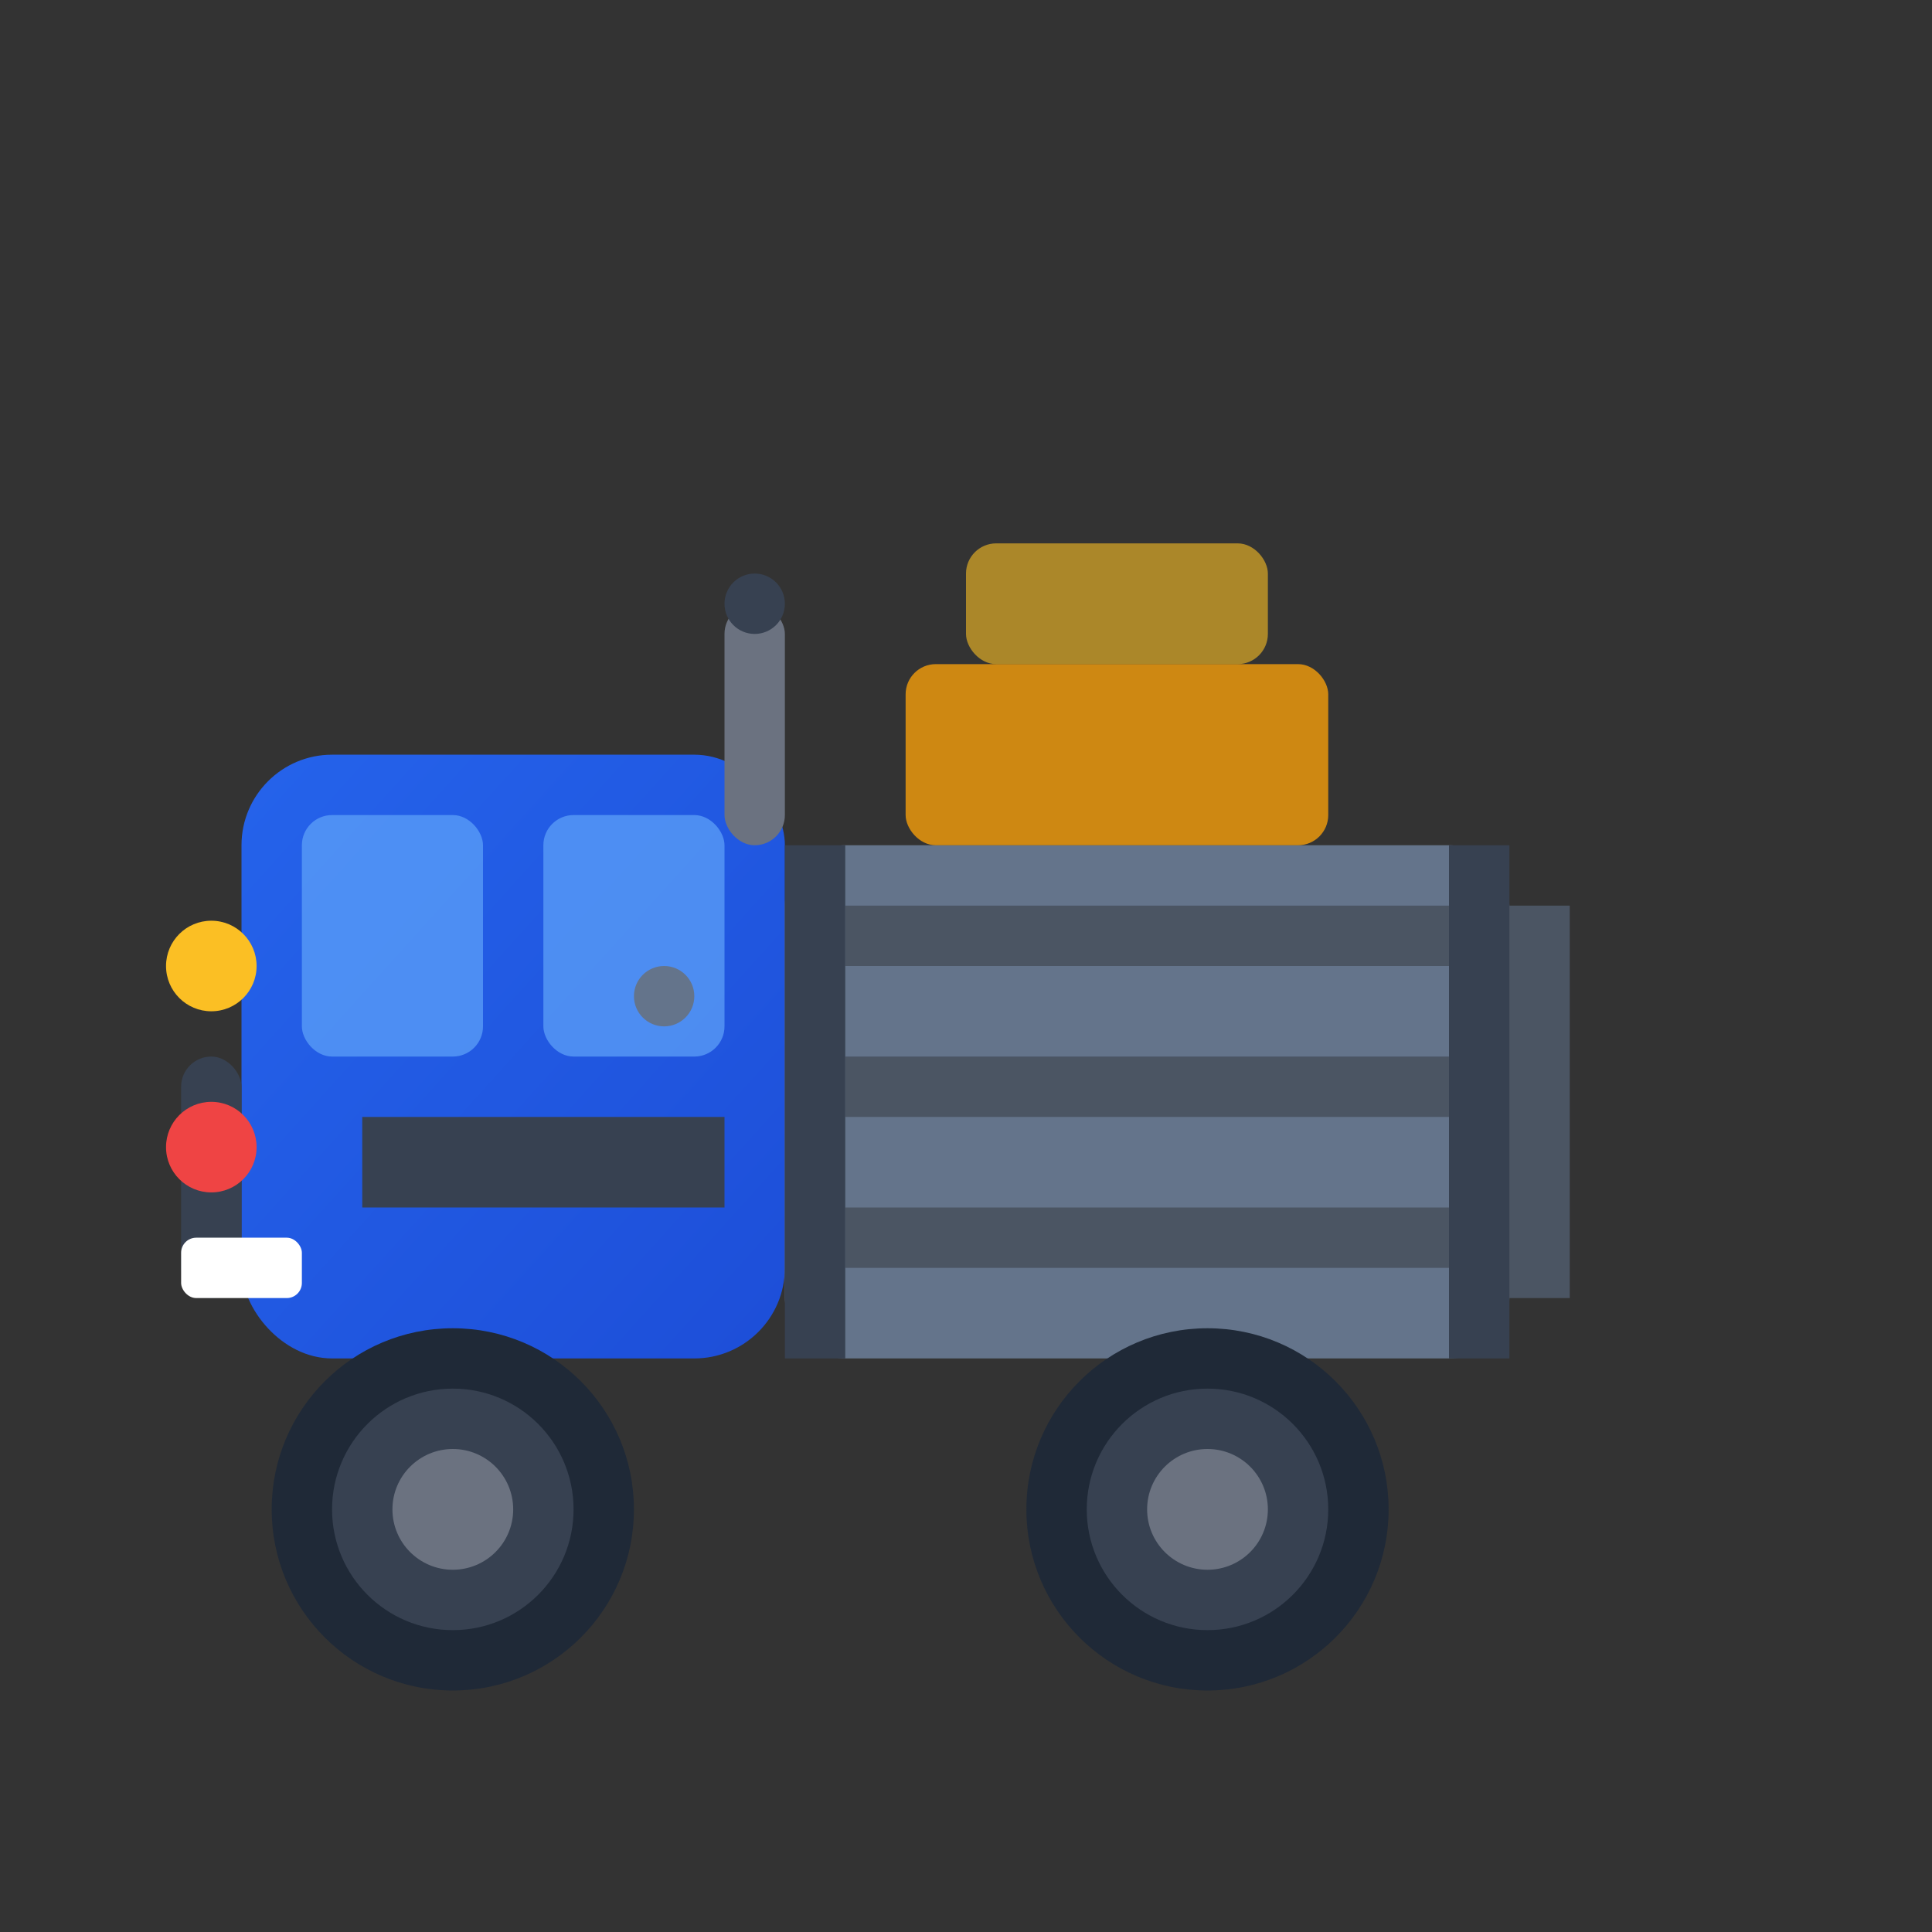 <svg xmlns="http://www.w3.org/2000/svg" viewBox="0 0 64 64" width="64" height="64">
    <rect x="0" y="0" width="64" height="64" fill="#333333" stroke="none"/>
    <defs>
        <linearGradient id="truckGrad" x1="0%" y1="0%" x2="100%" y2="100%">
            <stop offset="0%" style="stop-color:#2563eb;stop-opacity:1" />
            <stop offset="100%" style="stop-color:#1d4ed8;stop-opacity:1" />
        </linearGradient>
    </defs>
    
    <!-- Truck cabin -->
    <rect x="8" y="25" width="18" height="20" rx="3" fill="url(#truckGrad)"/>
    
    <!-- Truck bed/cargo area -->
    <rect x="26" y="28" width="24" height="17" rx="2" fill="#64748b"/>
    
    <!-- Cabin windows -->
    <rect x="10" y="27" width="6" height="8" rx="1" fill="#60a5fa" opacity="0.7"/>
    <rect x="18" y="27" width="6" height="8" rx="1" fill="#60a5fa" opacity="0.7"/>
    
    <!-- Front bumper -->
    <rect x="6" y="35" width="2" height="8" rx="1" fill="#374151"/>
    
    <!-- Headlights -->
    <circle cx="7" cy="32" r="1.5" fill="#fbbf24"/>
    <circle cx="7" cy="38" r="1.5" fill="#ef4444"/>
    
    <!-- Wheels -->
    <circle cx="15" cy="50" r="6" fill="#1f2937"/>
    <circle cx="15" cy="50" r="4" fill="#374151"/>
    <circle cx="15" cy="50" r="2" fill="#6b7280"/>
    
    <circle cx="40" cy="50" r="6" fill="#1f2937"/>
    <circle cx="40" cy="50" r="4" fill="#374151"/>
    <circle cx="40" cy="50" r="2" fill="#6b7280"/>
    
    <!-- Cargo bed details -->
    <rect x="28" y="30" width="20" height="2" fill="#4b5563"/>
    <rect x="28" y="35" width="20" height="2" fill="#4b5563"/>
    <rect x="28" y="40" width="20" height="2" fill="#4b5563"/>
    
    <!-- Side panels -->
    <rect x="26" y="28" width="2" height="17" fill="#374151"/>
    <rect x="48" y="28" width="2" height="17" fill="#374151"/>
    
    <!-- Tailgate -->
    <rect x="50" y="30" width="2" height="13" fill="#4b5563"/>
    
    <!-- Cabin details -->
    <rect x="12" y="37" width="12" height="3" fill="#374151"/>
    <circle cx="22" cy="33" r="1" fill="#64748b"/>
    
    <!-- License plate area -->
    <rect x="6" y="41" width="4" height="2" rx="0.5" fill="#ffffff"/>
    
    <!-- Exhaust pipe -->
    <rect x="24" y="20" width="2" height="8" rx="1" fill="#6b7280"/>
    <circle cx="25" cy="20" r="1" fill="#374151"/>
    
    <!-- Construction cargo (optional load) -->
    <rect x="30" y="22" width="14" height="6" rx="1" fill="#f59e0b" opacity="0.8"/>
    <rect x="32" y="18" width="10" height="4" rx="1" fill="#fbbf24" opacity="0.6"/>
</svg>
